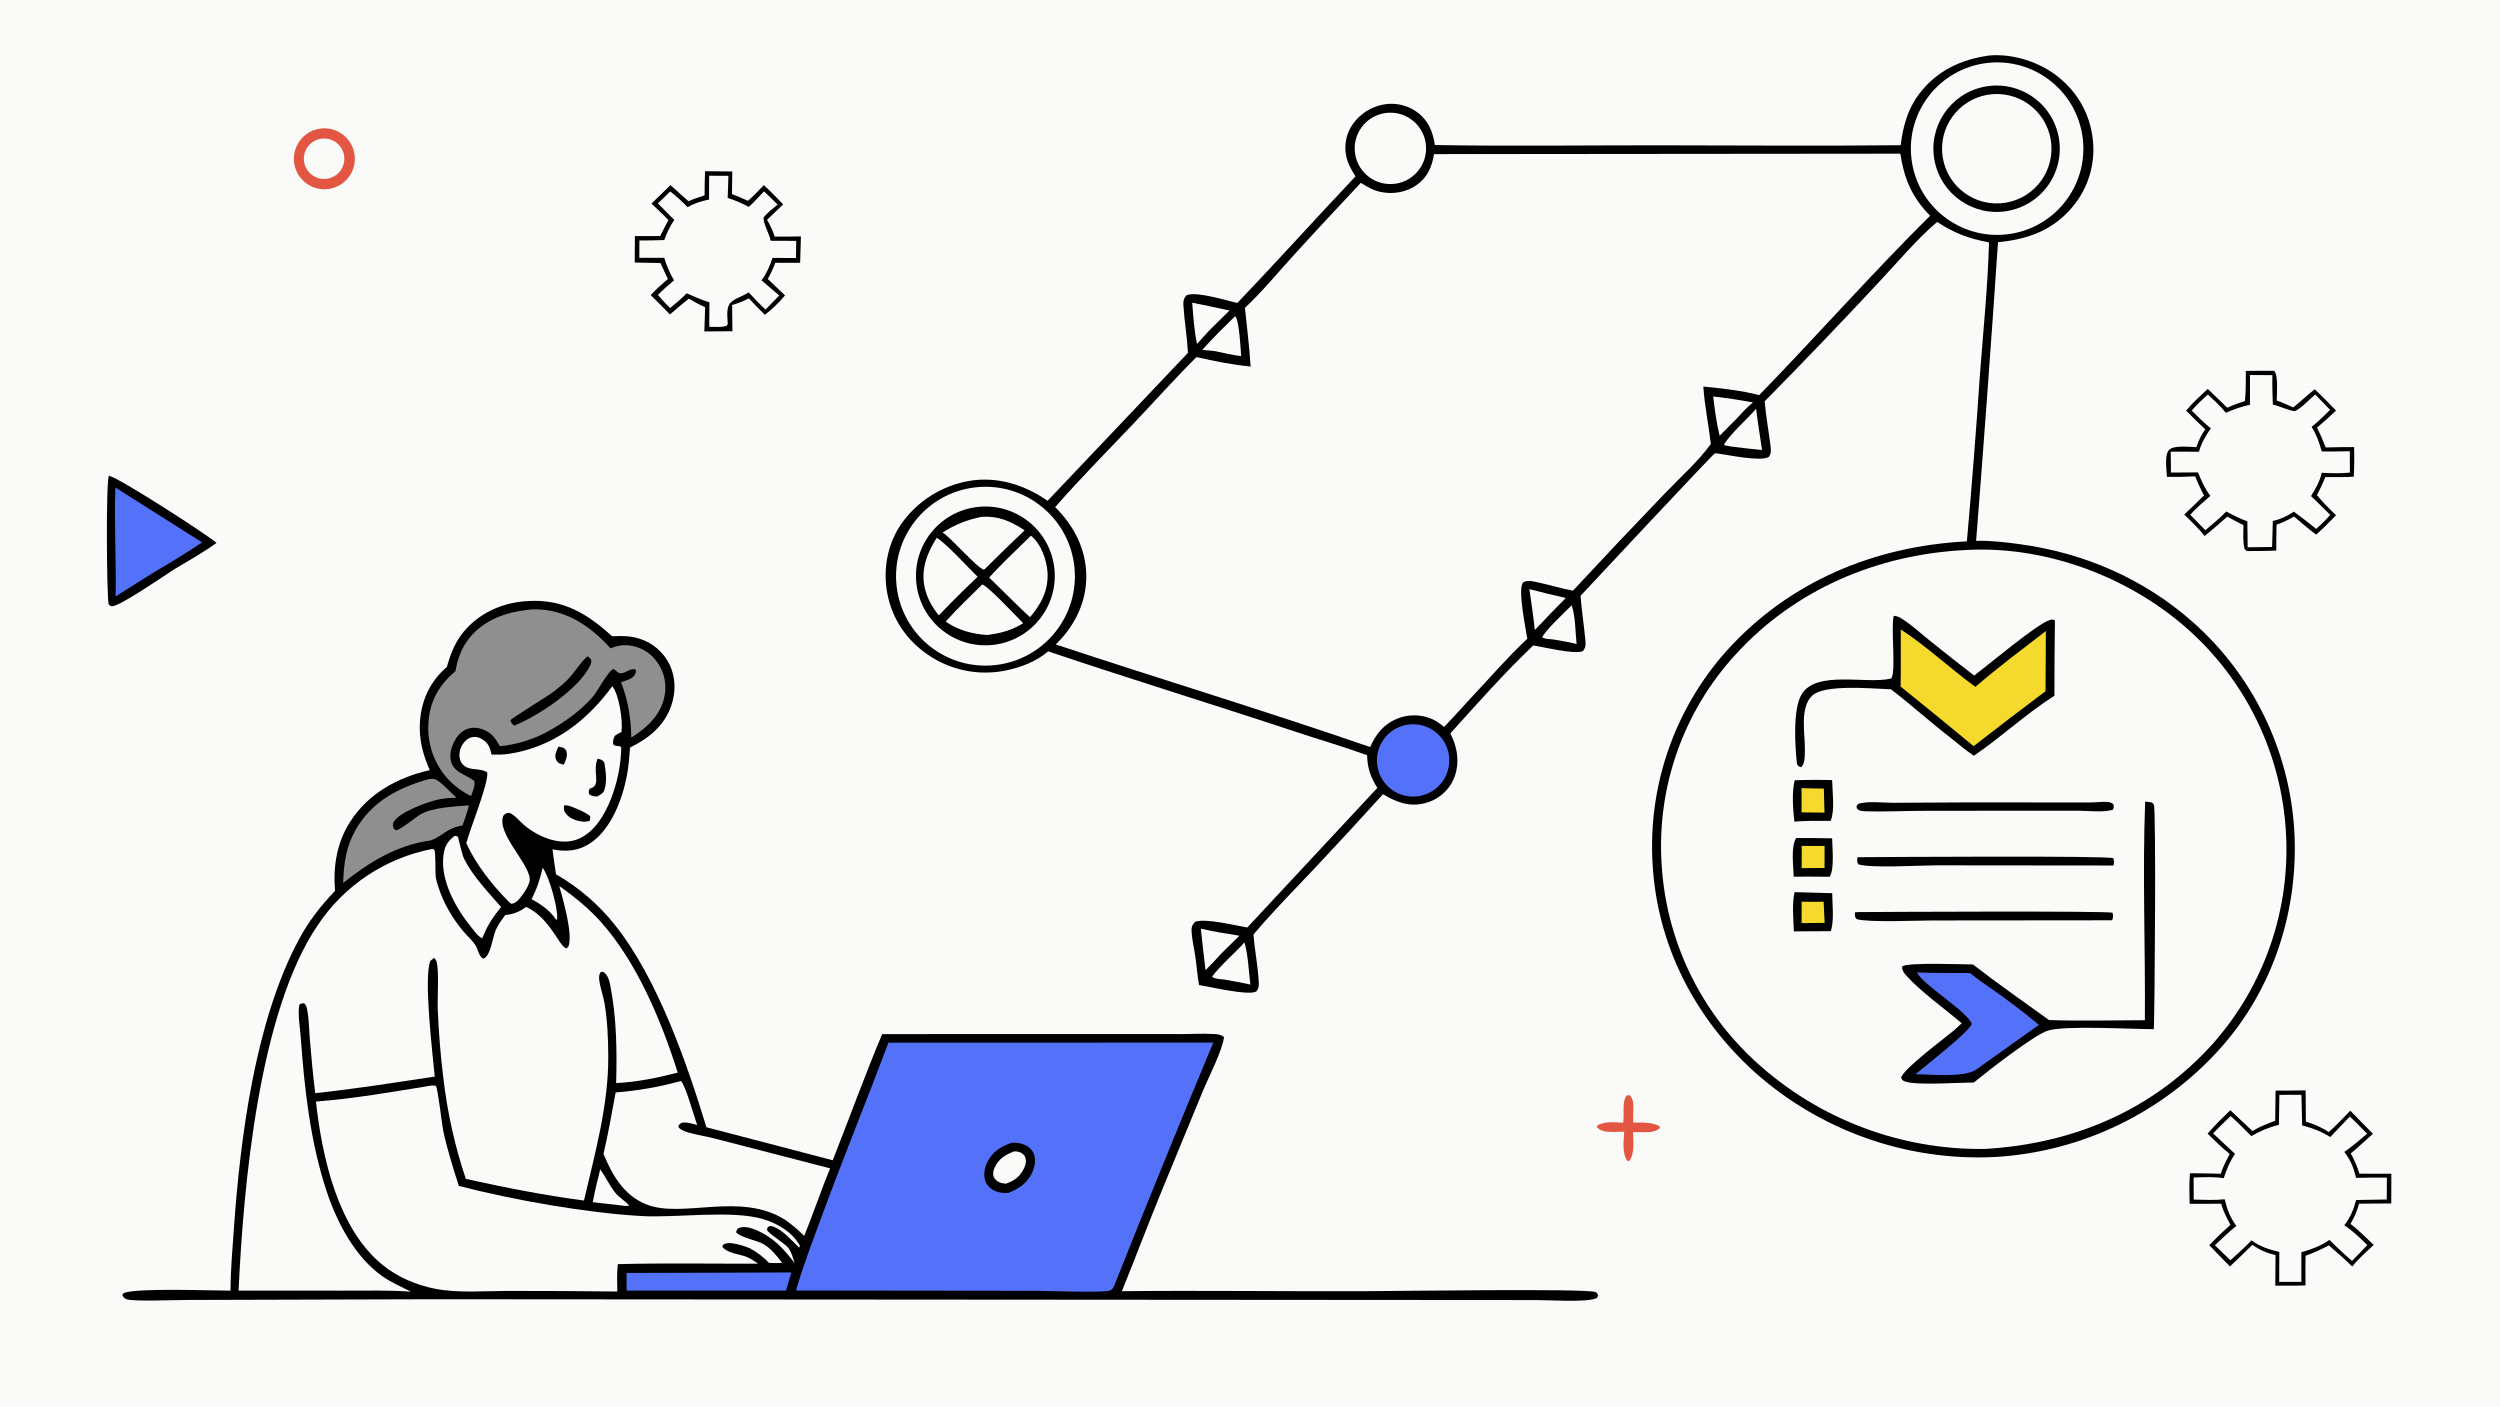 <svg xmlns="http://www.w3.org/2000/svg" style="display: block;" viewBox="0 0 2048 1152" width="1820" height="1024"><path transform="translate(0,0)" fill="rgb(250,250,249)" d="M 0 0 L 2048 0 L 2048 1152 L 0 1152 L 0 0 z"></path><path transform="translate(0,0)" fill="rgb(0,0,0)" d="M 1629.7 45.323 C 1649.37 43.573 1671.43 50.903 1686.64 63.289 C 1702.69 76.363 1712.56 94.439 1714.53 115.078 C 1716.51 134.574 1710.56 154.048 1698.01 169.103 C 1681.95 188.503 1661.17 195.986 1636.76 198.261 C 1631.25 279.852 1625.27 361.41 1618.83 442.933 C 1630.64 442.578 1642.76 444.039 1654.44 445.623 C 1707.17 452.775 1756.06 473.87 1796.08 509.207 C 1845.33 552.72 1875.31 613.988 1879.45 679.575 C 1883.32 744.532 1862.72 809.515 1819.21 858.291 C 1771.87 911.328 1705.46 943.46 1634.5 947.661 C 1562.44 951.28 1491.83 926.468 1437.88 878.564 C 1388.33 834.002 1357.35 773.863 1353.77 706.928 C 1350.08 643.177 1371.92 580.58 1414.47 532.962 C 1465.81 476.089 1535.61 447.234 1611.27 443.341 C 1615.31 397.977 1618.87 352.57 1621.93 307.13 C 1624.65 270.99 1628.42 234.662 1629.39 198.435 C 1612.55 195.206 1601.3 191.082 1586.92 181.654 C 1569.73 196.279 1554.2 215.088 1538.68 231.533 C 1508.12 264.342 1477.09 296.711 1445.6 328.63 C 1446.73 341.163 1448.93 353.359 1450.52 365.802 C 1450.91 368.914 1450.97 371.593 1448.96 374.199 C 1442.3 378.261 1415.16 372.413 1406.21 371.213 C 1405.7 371.271 1405.16 371.204 1404.68 371.387 C 1403.04 372.009 1303.88 478.205 1294.77 487.958 C 1295.72 500.194 1297.6 512.252 1298.76 524.445 C 1299.11 528.178 1299.04 530.359 1296.63 533.278 C 1289.49 536.212 1264.62 529.833 1255.99 528.643 C 1232.31 551.194 1210.08 576.327 1188.15 600.623 C 1189.79 604.117 1191.29 607.611 1192.32 611.339 C 1195.09 621.434 1194.39 632.588 1188.99 641.708 C 1184.15 649.839 1176.24 655.678 1167.04 657.904 C 1154.31 661.1 1143.69 656.899 1132.95 650.459 C 1114.92 670.403 1096.7 690.166 1078.28 709.747 C 1060.98 728.07 1043.15 746.117 1026.87 765.355 C 1027.78 778.673 1030.76 792.095 1031.2 805.326 C 1031.29 808.024 1030.97 810.138 1029.04 812.168 C 1022.26 815.656 991.239 808.187 982.28 806.782 C 980.862 799.321 980.383 791.54 979.303 784.005 C 978.294 776.964 976.482 769.781 976.115 762.681 C 975.939 759.284 976.692 757.552 978.91 755.074 C 986.767 751.731 1012.29 758.087 1021.78 759.67 L 1128.35 645.285 C 1122.81 636.717 1120.15 628.759 1119.92 618.528 C 1100.86 611.581 1081.17 605.891 1061.9 599.498 C 994.307 577.071 926.143 556.208 858.682 533.438 C 848.978 541.77 836.062 546.721 823.613 549.205 C 801.67 553.622 778.873 548.995 760.388 536.373 C 742.826 524.488 730.776 506.905 726.873 485.963 C 723.209 466.302 726.873 445.769 738.259 429.164 C 751.277 410.555 771.148 397.874 793.508 393.903 C 816.682 389.814 839.193 396.938 858.196 410.113 L 973.163 288.925 C 972.504 275.932 970.287 263.189 969.454 250.276 C 969.216 246.583 969.603 244.442 972.069 241.677 C 980.377 238.397 1003.76 245.822 1013.6 248.08 C 1046.28 213.92 1077.91 178.679 1110.44 144.345 C 1107 138.966 1103.98 133.715 1102.75 127.376 C 1100.95 118.362 1102.93 109.002 1108.24 101.495 C 1114.21 93.052 1123.26 87.296 1133.44 85.468 C 1143.04 83.717 1152.93 85.957 1160.83 91.67 C 1170.08 98.444 1173.8 107.706 1175.47 118.676 C 1235.7 119.678 1296.05 118.903 1356.29 118.898 C 1423.19 118.892 1490.13 119.557 1557.02 118.815 C 1558.93 103.535 1562.68 89.307 1572.19 76.793 C 1586.7 57.694 1606.39 48.519 1629.7 45.323 z"></path><path transform="translate(0,0)" fill="rgb(250,250,249)" d="M 1174.78 126.109 L 1556.74 125.747 C 1560 146.708 1566.24 161.369 1581.12 176.586 C 1533.18 224.21 1488.23 275.082 1441.13 323.556 C 1426.56 319.698 1410.37 318.001 1395.37 316.521 C 1396.38 332.202 1399.76 347.955 1401.52 363.617 C 1390.91 378.168 1375.77 391.577 1363.3 404.647 C 1338.15 430.806 1313.23 457.179 1288.54 483.764 C 1277.94 481.718 1267.63 478.445 1257.05 476.34 C 1253.81 475.694 1250.46 475.184 1247.56 477.137 C 1243.22 483.114 1249.95 514.671 1251.13 523.154 C 1234.75 538.413 1219.69 556.105 1204.25 572.383 C 1197.27 580.123 1190.2 587.78 1183.04 595.354 C 1180.02 592.92 1176.71 590.46 1173.14 588.898 C 1164.05 584.968 1153.75 584.857 1144.57 588.591 C 1133.63 593.045 1127.02 601.281 1122.45 611.857 C 1037.09 582.36 950.575 556.211 864.868 527.789 C 865.536 527.132 866.198 526.468 866.853 525.799 C 881.361 510.947 890.28 491.764 889.893 470.76 C 889.497 449.3 879.462 430.064 864.373 415.323 C 884.84 391.925 906.883 369.692 928.284 347.152 C 945.596 328.917 962.326 310.103 980.165 292.382 C 994.663 295.738 1009.69 298.61 1024.49 300.198 C 1023.53 284.135 1021.5 268.045 1019.85 252.034 C 1033.39 239.407 1045.39 224.846 1057.81 211.142 C 1076.55 190.481 1095.67 169.961 1114.79 149.65 C 1120.36 153.11 1125.37 156.083 1131.91 157.279 C 1141.81 159.091 1152.21 157.284 1160.5 151.426 C 1169.47 145.09 1172.99 136.597 1174.78 126.109 z"></path><path transform="translate(0,0)" fill="rgb(250,250,249)" d="M 1610.54 450.427 C 1610.68 450.414 1610.82 450.397 1610.96 450.389 C 1675.84 446.868 1743.65 472.216 1792 515.063 C 1839.84 557.505 1868.84 617.236 1872.6 681.083 C 1876.53 744.492 1855.12 806.867 1813.08 854.5 C 1763.97 909.336 1698.38 936.957 1625.76 941.079 C 1556.92 941.97 1490.29 916.763 1439.28 870.527 C 1392.49 828.263 1364.38 769.164 1361.11 706.198 C 1357.5 643.868 1379.2 582.719 1421.28 536.603 C 1470.26 482.481 1538.3 453.94 1610.54 450.427 z"></path><path transform="translate(0,0)" fill="rgb(0,0,0)" d="M 1551.38 504.335 C 1553.35 504.498 1555.22 505.012 1556.93 506.052 C 1565.37 511.201 1573.23 518.511 1580.92 524.697 C 1592.93 534.364 1605.04 543.901 1617.26 553.307 C 1627.92 545.27 1669.48 510.313 1679.25 507.785 C 1681.29 507.257 1681.59 507.167 1683.41 508.16 C 1683.09 528.712 1682.95 549.267 1682.99 569.822 C 1659.86 584.431 1639.62 603.584 1617.02 618.955 C 1610.53 614.721 1604.53 609.544 1598.49 604.701 C 1581.62 591.8 1565.99 577.433 1549.1 564.556 C 1548.07 564.462 1547.03 564.398 1546 564.364 C 1531.88 563.875 1494.26 560.406 1484.53 569.74 C 1474.03 579.807 1478.8 601.177 1478.56 614.262 C 1478.48 618.575 1478.81 625.219 1475.54 628.367 C 1473.38 627.82 1473.38 627.608 1472.1 625.925 C 1470.53 611.454 1468.42 580.563 1476.08 568.363 C 1488.4 548.748 1528.8 560.592 1549.16 555.722 C 1553.61 551.278 1548.74 513.655 1551.38 504.335 z"></path><path transform="translate(0,0)" fill="rgb(245,218,45)" d="M 1557.11 515.475 C 1578.54 529.429 1597.55 547.535 1618.26 562.547 C 1636.79 546.457 1656.54 531.805 1675.97 516.83 L 1675.7 566.106 C 1655.91 580.914 1636.28 595.916 1616.79 611.111 C 1596.97 594.69 1577.03 578.416 1556.97 562.288 C 1557.28 546.699 1557.08 531.069 1557.11 515.475 z"></path><path transform="translate(0,0)" fill="rgb(0,0,0)" d="M 1757.32 656.492 C 1759.24 656.597 1761.05 656.942 1762.94 657.306 C 1763.43 657.886 1764.1 658.354 1764.43 659.045 C 1766.38 663.176 1765.15 825.532 1764.43 842.953 C 1746.37 842.975 1691.28 839.7 1677.37 844.201 C 1666.21 847.814 1627.68 877.783 1616.92 886.684 C 1605.7 886.586 1569.19 889.257 1560.51 885.756 C 1558.42 884.909 1558.33 884.732 1557.41 882.669 C 1559.11 875.443 1593.76 849.809 1600.91 843.801 L 1607.1 838.062 C 1593.13 826.317 1573.58 812.328 1561.72 799.152 C 1559.59 796.789 1558.12 794.752 1558.25 791.519 C 1563.46 788.044 1607.86 789.955 1616.25 789.965 C 1636.52 805.737 1657.75 820.431 1678.55 835.492 C 1704.63 836.387 1730.97 835.65 1757.07 835.611 C 1757.55 776.057 1755.05 715.978 1757.32 656.492 z"></path><path transform="translate(0,0)" fill="rgb(84,113,249)" d="M 1570.45 796.457 C 1584.88 797.15 1599.5 796.837 1613.96 796.974 C 1620.26 802.495 1627.78 807.134 1634.59 812.03 C 1646.79 820.8 1658.8 829.721 1670.27 839.44 L 1618.81 876.11 C 1608.43 882.921 1582.22 879.892 1569.17 879.891 C 1576.95 873.201 1612.68 845.63 1615.32 838.655 C 1611.11 828.068 1576.61 807.466 1570.96 797.423 C 1570.78 797.106 1570.62 796.779 1570.45 796.457 z"></path><path transform="translate(0,0)" fill="rgb(0,0,0)" d="M 1519.75 747.066 C 1539.22 746.878 1727.28 745.989 1730.51 747.562 C 1731.39 750.26 1731.05 750.96 1730.32 753.755 L 1583.17 753.897 C 1571.01 753.896 1530.67 755.701 1521 752.814 C 1519.07 750.577 1519.59 749.929 1519.75 747.066 z"></path><path transform="translate(0,0)" fill="rgb(0,0,0)" d="M 1549.86 657.51 C 1591.9 657.159 1633.94 657.063 1675.98 657.222 L 1712.72 657.232 C 1717.24 657.216 1721.87 656.503 1726.36 656.816 C 1728.53 656.968 1729.67 657.349 1731.32 658.759 C 1731.71 660.957 1731.86 661.154 1730.82 663.255 C 1722.37 665.538 1711.25 664.099 1702.5 663.983 L 1577.88 664.066 C 1561.24 664.048 1544.15 665 1527.59 664.416 C 1525.73 664.351 1523.64 664.2 1522.09 663.07 C 1520.84 662.15 1521.12 661.573 1520.9 660.13 L 1522.19 658.382 C 1530.04 655.941 1541.64 657.421 1549.86 657.51 z"></path><path transform="translate(0,0)" fill="rgb(0,0,0)" d="M 1521.66 702.084 C 1543.2 701.921 1726.76 700.733 1731.15 702.882 C 1732.15 705.39 1731.79 706.278 1731.37 708.89 L 1585.75 708.744 C 1572.07 708.758 1533.4 711.227 1522.48 707.965 C 1520.9 705.874 1521.46 704.561 1521.66 702.084 z"></path><path transform="translate(0,0)" fill="rgb(0,0,0)" d="M 1470.2 639.077 C 1480.42 638.689 1490.64 638.632 1500.86 638.908 C 1501.08 648.272 1503.26 663.639 1499.68 672.334 C 1489.71 672.198 1479.87 672.154 1469.92 672.913 C 1468.83 662.707 1467.75 649.032 1470.2 639.077 z"></path><path transform="translate(0,0)" fill="rgb(245,218,45)" d="M 1475.81 645.47 C 1481.87 645.814 1488.02 645.75 1494.09 645.858 L 1494.64 665.585 L 1475.86 665.367 L 1475.81 645.47 z"></path><path transform="translate(0,0)" fill="rgb(0,0,0)" d="M 1471.48 686.363 C 1481.28 686.342 1491.08 686.428 1500.87 686.621 C 1501.02 694.416 1502.9 712.06 1498.85 718.11 C 1489.05 717.887 1479.21 718.041 1469.4 718.014 C 1469.2 709.575 1466.89 693.204 1471.48 686.363 z"></path><path transform="translate(0,0)" fill="rgb(245,218,45)" d="M 1475.98 692.818 L 1494.7 692.83 L 1494.68 710.909 L 1475.92 711.03 L 1475.98 692.818 z"></path><path transform="translate(0,0)" fill="rgb(0,0,0)" d="M 1470.1 730.713 L 1500.92 731.56 C 1501.05 740.983 1502.62 753.652 1499.85 762.662 C 1489.75 762.654 1479.65 762.719 1469.54 762.856 C 1469.15 752.59 1467.92 740.777 1470.1 730.713 z"></path><path transform="translate(0,0)" fill="rgb(245,218,45)" d="M 1475.9 738.479 C 1481.89 738.765 1487.93 738.582 1493.92 738.544 L 1494.76 755.874 L 1475.87 756.065 L 1475.9 738.479 z"></path><path transform="translate(0,0)" fill="rgb(250,250,249)" d="M 798.536 399.16 C 838.773 394.313 875.299 423.06 880.043 463.309 C 884.788 503.559 855.949 540.011 815.688 544.654 C 775.571 549.28 739.277 520.566 734.549 480.461 C 729.822 440.356 758.443 403.99 798.536 399.16 z"></path><path transform="translate(0,0)" fill="rgb(0,0,0)" d="M 800.18 415.234 C 831.264 411.351 859.632 433.345 863.616 464.416 C 867.6 495.487 845.699 523.926 814.641 528.011 C 783.44 532.115 754.841 510.091 750.838 478.877 C 746.836 447.663 768.953 419.135 800.18 415.234 z"></path><path transform="translate(0,0)" fill="rgb(250,250,249)" d="M 844.539 438.733 C 844.669 438.834 844.801 438.932 844.928 439.037 C 852.776 445.528 857.365 458.276 858.091 468.165 C 859.164 482.779 853.064 494.699 843.801 505.428 C 840.6 502.688 837.593 499.652 834.533 496.751 L 810.334 472.996 C 821.091 461.015 833.085 450.05 844.539 438.733 z"></path><path transform="translate(0,0)" fill="rgb(250,250,249)" d="M 804.121 423.241 C 818.188 422.378 827.851 426.825 839.365 434.29 C 828.354 444.75 817.468 455.341 806.708 466.06 L 805.931 466.527 C 800.445 465.188 779.675 440.903 772.155 436.09 C 782.593 429.518 792.087 425.685 804.121 423.241 z"></path><path transform="translate(0,0)" fill="rgb(250,250,249)" d="M 767.347 440.427 C 774.443 444.327 793.979 465.662 800.874 472.357 C 793.909 478.93 787.052 485.617 780.306 492.414 L 769.032 503.989 C 763.699 497.262 759.59 490.132 757.638 481.688 C 754.1 466.386 759.314 453.205 767.347 440.427 z"></path><path transform="translate(0,0)" fill="rgb(250,250,249)" d="M 804.662 478.617 C 809.844 480.327 832.368 504.619 838.213 510.385 C 828.742 516.271 819.706 518.61 808.834 520.055 C 796.545 519.26 784.911 516.148 774.697 509.057 C 784.084 498.484 794.677 488.647 804.662 478.617 z"></path><path transform="translate(0,0)" fill="rgb(250,250,249)" d="M 1627.53 51.492 C 1666.25 46.79 1701.46 74.367 1706.18 113.094 C 1710.9 151.822 1683.33 187.042 1644.61 191.771 C 1605.86 196.503 1570.62 168.922 1565.9 130.175 C 1561.18 91.428 1588.78 56.196 1627.53 51.492 z"></path><path transform="translate(0,0)" fill="rgb(0,0,0)" d="M 1625.48 70.925 C 1643.76 67.277 1662.58 73.732 1674.77 87.827 C 1686.96 101.921 1690.64 121.48 1684.4 139.038 C 1678.15 156.596 1662.95 169.444 1644.6 172.678 C 1616.67 177.599 1589.98 159.128 1584.74 131.253 C 1579.5 103.378 1597.67 76.478 1625.48 70.925 z"></path><path transform="translate(0,0)" fill="rgb(250,250,249)" d="M 1632.47 76.985 C 1657.26 75.163 1678.8 93.862 1680.48 118.664 C 1682.16 143.465 1663.34 164.896 1638.52 166.43 C 1613.92 167.952 1592.7 149.315 1591.03 124.716 C 1589.37 100.117 1607.88 78.792 1632.47 76.985 z"></path><path transform="translate(0,0)" fill="rgb(84,113,249)" d="M 1152.92 593.526 C 1169.05 590.939 1184.23 601.879 1186.87 617.993 C 1189.51 634.107 1178.62 649.323 1162.52 652.022 C 1146.34 654.734 1131.03 643.781 1128.37 627.588 C 1125.72 611.395 1136.72 596.126 1152.92 593.526 z"></path><path transform="translate(0,0)" fill="rgb(250,250,249)" d="M 1134.38 92.536 C 1150.35 89.975 1165.37 100.871 1167.89 116.852 C 1170.41 132.834 1159.48 147.825 1143.49 150.308 C 1127.56 152.782 1112.63 141.894 1110.12 125.969 C 1107.61 110.043 1118.46 95.088 1134.38 92.536 z"></path><path transform="translate(0,0)" fill="rgb(250,250,249)" d="M 1019.49 771.839 C 1022.57 782.772 1022.89 795.116 1024.31 806.406 C 1017.24 804.814 1010.14 803.535 1003 802.309 C 1000.36 802.041 994.789 801.827 992.916 799.927 C 1000.56 789.779 1010.98 781.347 1019.49 771.839 z"></path><path transform="translate(0,0)" fill="rgb(250,250,249)" d="M 1438.59 334.721 C 1439.98 345.995 1441.81 357.242 1443.45 368.483 C 1434.98 367.691 1426.53 366.747 1418.1 365.653 L 1412.95 364.711 L 1412.4 363.662 C 1419.43 353.29 1430.32 344.28 1438.59 334.721 z"></path><path transform="translate(0,0)" fill="rgb(250,250,249)" d="M 1011.89 258.899 C 1015.3 262.657 1016.23 285.506 1016.79 291.587 C 1009.63 290.709 1002.65 289.118 995.614 287.563 L 984.92 286.491 C 993.378 276.902 1002.68 267.768 1011.89 258.899 z"></path><path transform="translate(0,0)" fill="rgb(250,250,249)" d="M 983.715 760.605 C 994.089 763.149 1004.81 764.616 1015.34 766.395 C 1010.53 771.006 1005.77 775.673 1001.07 780.394 C 996.687 785.273 992.233 790.013 987.572 794.631 C 986.167 783.305 984.98 771.947 983.715 760.605 z"></path><path transform="translate(0,0)" fill="rgb(250,250,249)" d="M 1403.45 324.643 C 1414.38 325.875 1425.26 327.518 1436.06 329.569 C 1431.14 333.361 1427.04 338.103 1422.81 342.634 L 1408.71 356.842 C 1406.19 346.333 1404.66 335.378 1403.45 324.643 z"></path><path transform="translate(0,0)" fill="rgb(250,250,249)" d="M 976.66 247.819 C 986.85 249.865 997.021 252.007 1007.17 254.244 L 993.036 268.207 C 988.686 272.457 984.684 277.134 980.582 281.624 C 978.221 270.603 977.558 259.031 976.66 247.819 z"></path><path transform="translate(0,0)" fill="rgb(250,250,249)" d="M 1252.85 482.449 C 1262.77 485.089 1272.74 487.507 1282.77 489.701 C 1278.01 494.41 1273.37 499.254 1268.68 504.04 C 1264.97 508.095 1261.11 512.017 1257.3 515.983 C 1256.2 504.767 1254.44 493.605 1252.85 482.449 z"></path><path transform="translate(0,0)" fill="rgb(250,250,249)" d="M 1287.53 495.723 C 1290.65 504.72 1290.52 517.838 1291.55 527.469 C 1285.25 525.71 1278.54 524.83 1272.1 523.658 C 1269.09 523.436 1266.27 523.333 1263.45 522.15 C 1264.15 517.803 1283.35 499.986 1287.53 495.723 z"></path><path transform="translate(0,0)" fill="rgb(0,0,0)" d="M 429.855 492.409 C 430.945 492.328 432.035 492.257 433.127 492.197 C 461.692 490.643 481.081 502.685 501.517 521.104 C 509.362 520.726 516.466 520.643 524.063 523.131 C 534.759 526.521 543.595 534.155 548.501 544.246 C 553.684 555.013 553.687 567.296 549.719 578.453 C 543.915 594.771 531.169 604.923 516.087 612.249 C 515.589 619.941 514.988 627.564 513.558 635.149 C 509.911 654.494 500.66 679.233 483.65 690.558 C 473.863 697.074 463.872 697.832 452.596 695.628 C 453.464 702.455 454.424 709.269 455.476 716.07 C 474.165 726.806 490.635 741.009 504.002 757.918 C 538.584 801.397 562.571 870.157 578.68 923.292 L 682.183 950.36 C 695.755 915.962 708.346 881.078 722.681 847.006 L 908.013 846.95 L 966.991 846.994 C 976.131 846.994 985.479 846.372 994.595 846.933 C 997.583 847.117 1000.4 847.413 1002.7 849.489 C 1001.47 860.319 990.313 881.799 985.886 892.456 L 952.534 973.361 C 940.986 1001.28 930.414 1029.61 919.033 1057.6 C 984.893 1056.93 1050.73 1057.82 1116.58 1057.63 C 1139.6 1057.56 1298.47 1055.24 1306.89 1058.27 C 1308.65 1058.9 1308.63 1059.72 1309.21 1061.28 L 1308.11 1063.19 C 1300.65 1067.1 1268.16 1064.77 1257.6 1064.86 L 355.09 1064.2 L 152.711 1064.79 C 143.573 1064.77 109.41 1066.22 103.799 1064.21 C 101.686 1063.45 101.023 1062.51 100.147 1060.58 L 101.537 1059.06 C 112.497 1054.77 173.391 1057.17 188.829 1057.16 C 188.852 1041.05 190.325 1024.67 191.437 1008.59 C 196.661 933.124 208.762 836.845 244.877 769.422 C 252.817 754.599 262.844 741.74 274.483 729.656 C 272.796 709.766 275.827 690.401 286.684 673.298 C 301.511 649.941 325.63 636.725 352.023 630.759 C 346.364 617.654 342.935 605.006 344.066 590.509 C 345.447 572.805 352.574 557.831 366.047 546.266 C 369.14 535.381 372.69 525.93 380.105 517.086 C 392.57 502.218 410.739 493.952 429.855 492.409 z"></path><path transform="translate(0,0)" fill="rgb(250,250,249)" d="M 354.25 695.287 C 354.318 695.29 354.392 695.27 354.456 695.296 C 354.466 695.3 355.83 696.008 355.847 696.032 C 356.954 697.664 356.562 714.319 356.903 717.615 C 357.219 720.665 358.247 723.755 359.178 726.671 C 363.409 739.918 370.623 752.069 379.511 762.716 C 382.582 766.396 386.602 769.95 389.271 773.837 C 391.677 777.343 392.033 783.235 395.868 785.209 C 401.937 783.42 403.549 767.704 406.076 761.833 C 407.976 757.417 411.083 753.344 413.866 749.439 C 420.875 748.808 425.383 746.795 431.164 742.787 C 450.908 752.28 457.715 774.806 463.928 776.821 L 465.546 775.442 C 469.733 765.5 460.986 736.085 458.167 725.66 C 470.44 734.392 482.208 743.848 492.266 755.116 C 521.863 788.276 541.928 836.438 555.185 878.553 C 538.436 882.911 522.04 886.195 504.733 887.124 C 505.478 860.347 505.135 833.647 499.965 807.246 C 499.201 803.347 497.936 798.423 494.389 796.157 C 493.645 795.682 492.837 796.129 492.007 796.301 C 490.773 798.264 490.63 800.094 490.868 802.364 C 491.532 808.691 494.127 815.267 495.209 821.661 C 497.655 836.107 498.225 850.885 498.29 865.514 C 498.465 905.312 487.352 944.821 478.393 983.339 C 445.656 979.002 413.82 972.768 381.601 965.614 C 372.579 938.692 366.397 910.9 363.157 882.692 C 360.858 864.251 359.379 845.41 358.599 826.841 C 358.213 817.649 359.811 794.959 357.64 787.572 C 357.382 786.695 356.235 785.342 355.717 784.52 L 352.595 786.929 C 346.805 800.272 354.497 864.009 356.157 881.805 C 323.508 886.711 291.095 891.885 258.241 895.369 C 256.361 880.455 255.009 865.58 253.766 850.598 C 253.127 842.892 253.116 834.541 251.644 826.987 C 251.172 824.568 250.94 823.565 249.171 821.737 C 247.128 821.894 246.631 821.642 245.14 823.134 C 243.847 831.126 245.729 840.959 246.317 849.082 C 249.398 891.632 254.091 934.984 267.553 975.694 C 275.978 1001.17 290.791 1029.6 313.291 1045.4 C 320.401 1050.4 328.866 1054.09 336.631 1057.99 C 318.237 1056.68 299.618 1057.17 281.183 1057.15 L 195.439 1057.1 C 199.395 971.917 211.977 828.567 260.464 757.502 C 282.138 725.047 315.921 702.637 354.25 695.287 z"></path><path transform="translate(0,0)" fill="rgb(84,113,249)" d="M 727.801 854.04 L 993.928 853.954 C 966.363 919.962 939.361 986.203 912.926 1052.67 C 912.474 1053.64 912.008 1054.81 911.338 1055.64 C 910.969 1056.11 909.927 1056.88 909.406 1057.07 C 903.901 1059.1 857.765 1057.3 848.432 1057.29 L 652.052 1057.05 C 658.157 1035.98 666.182 1015.27 673.764 994.681 C 691.131 947.524 710.143 901.058 727.801 854.04 z"></path><path transform="translate(0,0)" fill="rgb(0,0,0)" d="M 828.6 936.053 C 831.571 935.855 834.787 936.024 837.622 937.027 C 841.515 938.405 845.074 940.793 846.743 944.723 C 848.826 949.627 847.843 955.379 845.736 960.095 C 841.862 968.767 834.721 973.769 826.109 977.063 C 822.722 977.17 819.046 977.124 815.866 975.812 C 812.092 974.255 808.736 971.498 807.284 967.585 C 805.392 962.489 806.486 956.632 808.831 951.874 C 813.123 943.166 819.773 939.199 828.6 936.053 z"></path><path transform="translate(0,0)" fill="rgb(250,250,249)" d="M 830.588 943.098 C 832.563 943.008 834.264 943.196 836.082 944.044 C 837.357 944.639 839.18 946.076 839.686 947.426 C 840.921 950.718 840.522 953.352 839.071 956.475 C 835.664 963.814 831.491 966.766 824.093 969.539 C 822.349 969.371 820.564 969.151 818.923 968.497 C 816.961 967.715 814.912 966.011 814.104 964.023 C 813.115 961.587 813.615 959.047 814.648 956.723 C 817.998 949.186 823.233 946.065 830.588 943.098 z"></path><path transform="translate(0,0)" fill="rgb(250,250,249)" d="M 352.22 889.33 C 353.948 888.925 355.306 889.103 357.029 889.334 C 358.855 892.086 361.936 920.663 363.099 926.185 C 366.316 941.452 371.185 956.484 375.847 971.365 C 420.218 982.846 479.699 993.418 525.383 996.049 C 554.053 997.7 599.709 990.796 625.529 998.675 C 637.362 1002.29 649.439 1009.41 655.366 1020.6 L 654.49 1021.94 L 654.972 1022.22 C 649.218 1016.66 641.513 1007.82 634.069 1004.9 C 631.813 1004.02 631.226 1003.98 629.06 1004.94 C 628.936 1005.33 628.257 1006.97 628.324 1007.26 C 628.987 1010.12 642.772 1018.22 645.828 1022.21 C 648.444 1025.63 649.674 1030.59 651.006 1034.66 C 642.283 1023.21 633.808 1013.81 620.278 1007.87 C 616.174 1006.07 609.673 1003.81 605.255 1005.85 C 603.575 1006.62 603.556 1007.68 602.999 1009.27 C 606.152 1013.6 620.708 1016 625.947 1019.32 C 631.959 1023.13 636.546 1028.74 640.713 1034.4 C 637.152 1034.68 633.606 1034.55 630.04 1034.45 C 625.266 1029.42 620.446 1025.9 614.43 1022.49 C 609.795 1020.64 604.905 1019.05 599.949 1018.36 C 597.184 1017.98 594.424 1018.09 592.095 1019.78 L 591.871 1021.41 C 596.227 1026.71 605.74 1027.11 611.831 1029.58 C 615.036 1030.88 618.149 1033.13 621.026 1035.04 C 582.75 1035.2 544.361 1034.44 506.104 1035.45 C 505.272 1042.88 505.603 1050.42 505.679 1057.88 C 475.988 1057.53 446.295 1057.36 416.602 1057.38 C 397.281 1057.38 375.513 1059.32 356.611 1055.64 C 341.226 1052.65 326.013 1046.25 313.765 1036.39 C 276.615 1006.47 263.837 947.512 258.821 902.25 C 289.982 899.887 321.373 894.33 352.22 889.33 z"></path><path transform="translate(0,0)" fill="rgb(144,143,143)" d="M 433.043 499.396 C 435.9 498.897 439.101 498.931 441.988 499.104 C 466.113 500.55 484.496 513.77 500.18 530.994 C 506.358 528.527 511.341 527.687 517.98 528.99 C 526.771 530.716 534.026 535.739 538.976 543.182 C 544.467 551.295 546.372 561.313 544.241 570.875 C 540.885 586.153 529.788 596.112 517.146 604.118 C 516.955 588.522 514.463 573.284 508.769 558.76 C 511.55 557.734 515.71 556.657 518.029 554.843 C 519.983 553.314 520.868 551.489 521.066 549.071 L 519.796 547.976 C 515.35 547.879 512.853 550.954 508.892 551.448 C 506.546 551.74 504.615 549.164 502.763 547.827 C 497.796 549.455 490.166 565.856 484.557 571.93 C 474.847 582.445 463.441 590.826 451.004 597.829 C 438.922 605.023 423.413 609.881 409.447 611.17 C 407.502 607.657 405.561 604.138 402.479 601.489 C 398.385 597.971 392.41 595.612 386.966 596.102 C 382.115 596.538 378.025 598.99 375.021 602.774 C 371.258 607.513 368.288 615.018 369.016 621.15 C 370.397 632.778 381.119 633.802 388.661 639.714 C 389.311 643.557 387.117 648.333 385.902 652.011 C 378.298 648.299 371.227 643.039 365.699 636.63 C 354.955 624.074 349.672 607.746 351.025 591.276 C 352.351 573.379 359.917 561.015 373.146 549.58 C 374.821 539.519 378.115 530.417 384.611 522.405 C 396.709 507.483 414.593 501.305 433.043 499.396 z"></path><path transform="translate(0,0)" fill="rgb(0,0,0)" d="M 481.215 537.487 C 482.524 538.153 483.349 539.222 484.305 540.302 C 484.502 541.875 484.419 542.923 483.767 544.397 C 475.311 563.521 440.529 586.705 421.266 594.278 C 419.43 592.653 418.82 592.37 418.151 589.942 C 419.185 588.046 448.716 570.222 453.721 566.318 C 458.664 562.461 463.901 558.264 467.916 553.434 C 472.375 548.068 475.98 542.169 481.215 537.487 z"></path><path transform="translate(0,0)" fill="rgb(250,250,249)" d="M 557.786 885.388 C 561.539 888.702 568.632 914.802 571.179 921.435 C 567.869 920.637 563.401 919.204 560.027 919.377 C 557.819 919.491 557.082 920.529 555.718 922.015 L 556.167 923.815 C 558.436 925.801 561.052 926.743 563.904 927.588 C 570.833 929.641 578.087 930.575 585.075 932.451 L 680.009 956.974 C 672.536 975.248 666.235 994.023 658.819 1012.34 C 653.944 1007.5 649.056 1003.31 643.466 999.31 C 606.27 975.621 558.88 998.57 529.061 986.332 C 510.751 978.816 501.631 962.467 494.38 945.181 C 498.339 928.564 501.145 911.578 504.331 894.793 C 522.414 893.41 540.317 890.26 557.786 885.388 z"></path><path transform="translate(0,0)" fill="rgb(250,250,249)" d="M 501.644 561.974 C 507.281 569.399 510.355 590.263 509.094 599.481 C 507.255 600.411 505.528 601.426 503.784 602.524 C 502.365 605.049 502.1 606.61 502.268 609.492 C 504.385 611.927 506.327 610.093 508.919 611.915 C 508.781 626.087 505.656 641.287 500.444 654.467 C 495.348 667.353 487.044 681.557 473.746 687.146 C 459.046 693.325 440.59 685.312 429.205 675.635 C 425.38 672.384 422.03 667.68 417.331 665.749 C 414.519 665.89 414.442 666.116 412.345 668.041 C 406.537 682.386 432.879 706.275 433.977 719.705 C 434.347 724.225 429.15 731.624 426.408 735.019 C 424.308 737.62 422.26 739.912 418.772 740.272 L 416.532 738.323 C 403.046 724.596 389.976 708.188 381.984 690.583 C 385.057 678.744 400.033 642.338 399.199 632.778 C 395.365 629.345 387.239 630.848 382.181 628.4 C 379.719 627.208 377.876 625.15 377.008 622.552 C 375.702 618.639 376.477 613.999 378.481 610.452 C 380.198 607.413 382.988 604.666 386.447 603.819 C 389.407 603.093 391.972 603.677 394.558 605.192 C 400.255 608.529 401.179 611.867 402.71 618.007 C 407.359 618.117 412.151 618.123 416.751 617.427 C 452.989 611.943 480.475 590.767 501.644 561.974 z"></path><path transform="translate(0,0)" fill="rgb(0,0,0)" d="M 489.567 621.378 C 492.593 622.164 493.192 622.058 495.057 624.497 C 496.265 631.849 497.412 639.374 495.22 646.703 C 494.29 649.812 491.679 650.988 489.027 652.431 C 486.488 652.196 484.842 652.037 482.701 650.597 C 482.028 648.283 482.235 648.132 483.069 645.991 C 483.62 645.784 484.168 645.571 484.714 645.352 C 492.278 642.253 485.225 631.629 489.567 621.378 z"></path><path transform="translate(0,0)" fill="rgb(0,0,0)" d="M 462.127 659.584 C 462.915 659.561 463.705 659.548 464.491 659.634 C 467.922 660.011 481.31 665.962 483.594 668.62 L 483.222 672.224 C 481.417 672.796 479.4 673.127 477.506 672.952 C 472.673 672.503 466.581 670.405 463.55 666.373 C 461.649 663.846 461.847 662.528 462.127 659.584 z"></path><path transform="translate(0,0)" fill="rgb(0,0,0)" d="M 457.4 611.488 L 461.441 612.367 C 462.22 613.059 463.421 613.82 463.798 614.789 C 465.395 618.884 463.529 622.605 461.872 626.336 C 460.757 626.043 459.509 625.774 458.471 625.272 C 456.792 624.461 455.918 623.222 455.283 621.527 C 454.087 618.335 456.163 614.432 457.4 611.488 z"></path><path transform="translate(0,0)" fill="rgb(144,143,143)" d="M 351.17 638.155 C 352.933 637.939 355.162 637.603 356.823 638.388 C 362.306 640.979 368.789 649.213 374.087 653.201 C 369.61 653.546 364.97 653.73 360.554 654.523 C 351.249 656.193 327.382 664.999 322.68 672.96 C 321.348 675.215 321.852 676.284 322.544 678.589 C 323.161 679.034 323.646 679.787 324.394 679.923 C 327.167 680.426 341.18 668.792 344.68 666.862 C 355.071 661.134 372.625 660.567 384.184 659.595 C 382.757 665.225 380.868 670.613 378.915 676.074 C 365.424 678.36 363.404 684.424 352.777 688.356 C 325.442 692.012 302.255 706.176 281.129 723.179 C 281.622 707.099 283.342 693.823 291.372 679.592 C 304.347 656.597 326.595 644.934 351.17 638.155 z"></path><path transform="translate(0,0)" fill="rgb(84,113,249)" d="M 571.935 1042.5 L 648.247 1042.26 L 643.881 1057.13 L 587.75 1057.11 L 513.331 1057.12 L 513.265 1042.66 L 571.935 1042.5 z"></path><path transform="translate(0,0)" fill="rgb(250,250,249)" d="M 372.251 684.687 C 372.491 684.682 372.731 684.661 372.971 684.671 C 373.632 684.698 374.771 684.943 375.199 685.541 C 375.436 685.873 378.482 700.04 380.188 703.431 C 387.398 717.755 399.999 730.826 410.489 742.892 C 404.512 750.172 399.901 756.977 396.267 765.704 C 396.008 766.63 395.424 767.604 395.016 768.484 C 391.701 767.271 388.335 762.251 386.067 759.469 C 373.594 744.164 360.877 721.587 363.207 701.162 C 364.065 693.642 366.322 689.294 372.251 684.687 z"></path><path transform="translate(0,0)" fill="rgb(250,250,249)" d="M 444.538 710.751 C 449.817 717.517 457.017 743.456 456.452 752.182 C 456.395 753.06 456.497 752.667 455.632 753.398 L 452.888 749.655 C 447.728 743.827 442.213 740.091 435.443 736.436 C 439.829 728.008 442.408 719.939 444.538 710.751 z"></path><path transform="translate(0,0)" fill="rgb(250,250,249)" d="M 491.676 957.854 C 496.25 963.884 499.157 970.982 504.092 976.982 C 507.507 981.134 512.111 983.559 515.515 987.468 L 512.766 987.815 L 485.587 984.685 C 487.274 975.645 489.429 966.77 491.676 957.854 z"></path><path transform="translate(0,0)" fill="rgb(0,0,0)" d="M 1864.15 893.257 C 1872.34 893.392 1880.57 893.164 1888.77 893.1 L 1888.97 918.704 C 1895.66 920.688 1901.86 923.39 1907.71 927.211 C 1913.94 921.881 1919.59 915.575 1925.36 909.735 C 1931.43 916.145 1937.76 922.352 1943.95 928.645 C 1937.8 933.928 1932.03 939.583 1925.76 944.738 C 1928.8 950.245 1930.96 955.364 1932.83 961.344 L 1959 961.391 L 1958.92 985.71 L 1932.56 985.908 C 1930.95 991.956 1928.59 997.066 1925.55 1002.48 C 1932.29 1007.71 1938.37 1013.82 1944.54 1019.7 C 1938.49 1025.36 1932.11 1030.9 1926.93 1037.39 C 1920.93 1031.3 1914.19 1025.76 1907.8 1020.06 C 1901.51 1023.4 1895.43 1026.14 1888.74 1028.6 C 1888.46 1036.66 1888.65 1044.77 1888.68 1052.84 C 1880.48 1053.26 1872.14 1053.01 1863.93 1053.05 L 1864.12 1028.06 C 1856.86 1026.33 1851.27 1023.91 1845.1 1019.66 C 1839.06 1025.61 1832.97 1031.5 1826.81 1037.34 C 1821.09 1031.58 1815.42 1025.75 1809.82 1019.87 C 1815.39 1014.09 1821.18 1008.53 1827.18 1003.2 C 1824.12 997.535 1821.28 992.241 1819.61 985.965 L 1793.74 986.038 C 1793.56 977.661 1793.28 969.338 1794.04 960.982 C 1802.44 961.016 1810.84 961.153 1819.24 961.394 C 1821.11 955.579 1823.73 950.541 1826.65 945.216 C 1820.2 940.319 1814.36 934.118 1808.46 928.552 C 1814.25 921.727 1820.65 915.562 1827.07 909.335 L 1845.17 926.384 C 1851.14 922.763 1857.36 920.424 1863.86 917.988 L 1864.15 893.257 z"></path><path transform="translate(0,0)" fill="rgb(250,250,249)" d="M 1867.27 896.761 L 1885.35 896.709 L 1885.93 921.802 C 1894.54 924 1901.44 926.655 1908.96 931.309 C 1914.24 925.673 1919.57 920.082 1924.94 914.536 C 1929.82 918.998 1934.41 923.888 1939.1 928.566 C 1933.05 933.846 1927.04 938.908 1920.46 943.505 C 1925.78 950.537 1928.1 956.342 1930.12 964.774 C 1938.53 964.469 1946.94 964.545 1955.35 964.578 L 1955.23 982.481 L 1930.14 982.929 C 1928.02 990.862 1925.49 997.058 1920.43 1003.58 C 1927.45 1008.26 1933.4 1013.88 1939.29 1019.88 L 1926.81 1032.79 C 1920.42 1027.32 1914.25 1021.59 1908.32 1015.62 C 1900.94 1020.61 1893.75 1023.31 1885.27 1025.68 L 1885.26 1049.99 L 1867.12 1049.96 L 1867.22 1025.5 C 1858.66 1023.35 1851.72 1021.28 1844.46 1015.96 C 1838.95 1021.68 1833.14 1026.94 1827.19 1032.2 C 1822.82 1028.27 1818.66 1024.07 1814.44 1019.98 C 1820.17 1014.53 1825.82 1009.04 1832.03 1004.13 C 1826.81 996.934 1824.5 990.814 1822.46 982.308 C 1814.11 983.237 1805.5 982.724 1797.1 982.564 L 1797.01 964.485 C 1804.98 964.219 1813.83 963.716 1821.68 965.04 C 1823.93 957.892 1826.74 951.328 1830.88 945.072 L 1812.99 928.328 C 1817.62 923.419 1822.44 918.767 1827.35 914.14 C 1833.26 919.243 1838.71 925.129 1844.28 930.609 C 1851.6 926.268 1858.69 923.368 1866.87 921.275 L 1867.27 896.761 z"></path><path transform="translate(0,0)" fill="rgb(0,0,0)" d="M 1862.94 303.623 C 1866.54 307.229 1865.12 322.481 1865.12 328.017 C 1869.75 329.519 1874.15 331.636 1878.58 333.649 C 1884.69 328.927 1890.11 323.41 1896.28 318.719 C 1902.17 324.448 1908.01 330.194 1913.64 336.188 C 1908.63 341.092 1903.45 345.667 1898.09 350.183 C 1900.8 355.461 1903 360.916 1905.25 366.4 C 1912.97 366.137 1920.72 366.189 1928.44 366.106 C 1928.71 374.262 1928.69 382.244 1928.17 390.391 C 1920.46 390.855 1912.62 390.645 1904.89 390.691 C 1902.92 395.784 1900.5 400.618 1898.07 405.501 C 1902.79 411.436 1908.27 416.652 1913.65 421.97 C 1908.39 427.447 1903.09 432.752 1897.44 437.829 C 1891.16 433.35 1885.27 427.937 1879.31 423.015 C 1874.59 425.661 1870.1 427.916 1864.96 429.699 C 1864.71 436.738 1864.78 443.814 1864.71 450.858 C 1856.79 451.287 1848.82 451.237 1840.89 451.3 C 1840.05 450.959 1839.41 450.18 1838.75 449.567 C 1837.16 443.511 1837.84 436.236 1837.81 429.979 C 1833.32 427.933 1828.95 425.387 1824.58 423.104 C 1818.48 428.521 1812.35 433.853 1806.01 438.986 C 1801.14 432.595 1795.01 427.013 1789.32 421.347 C 1794.83 416.23 1800.23 411.004 1805.53 405.675 C 1802.71 400.671 1800.53 395.353 1798.26 390.082 C 1790.56 390.503 1782.86 390.648 1775.15 390.518 C 1774.93 384.923 1772.9 372.354 1777 368.313 C 1781 364.366 1793.89 366.081 1799.34 366.153 C 1801 360.791 1803.34 356.176 1806.5 351.554 C 1801.19 346.558 1795.98 341.453 1790.88 336.245 C 1796.14 329.762 1802.49 324.168 1808.57 318.468 L 1824.61 333.866 C 1829.31 331.651 1834.14 330.017 1839.05 328.361 C 1839.92 320.194 1839.72 311.866 1839.77 303.658 L 1862.94 303.623 z"></path><path transform="translate(0,0)" fill="rgb(250,250,249)" d="M 1843.16 307.072 L 1861.55 307.179 C 1861.33 315.231 1861.64 323.256 1861.91 331.303 C 1867.98 332.672 1873.37 335.694 1879.52 336.651 C 1883.91 335.776 1892.55 326.3 1896.62 323.026 C 1900.62 327.262 1904.74 331.401 1908.81 335.577 C 1903.95 340.525 1899.06 345.165 1893.69 349.559 C 1897.65 355.852 1900.03 362.541 1901.96 369.656 C 1909.59 369.886 1917.31 369.571 1924.94 369.507 L 1925.04 387.008 C 1917.26 387.787 1909.7 387.581 1901.92 387.16 C 1900.46 394.28 1896.93 400.147 1893.17 406.24 C 1898.54 411.204 1903.61 416.577 1908.93 421.619 C 1905.36 425.776 1901.46 429.444 1897.45 433.161 C 1891.42 428.304 1885.38 423.534 1879.1 419.006 C 1873.55 422.699 1868.42 425.167 1861.9 426.668 L 1861.3 447.949 L 1841.28 448.186 L 1841.03 426.896 C 1834.92 424.81 1829.44 421.923 1823.76 418.878 C 1818.49 424.409 1812.43 429.249 1806.63 434.21 L 1794.26 421.524 C 1799.17 415.891 1805.14 411.051 1810.72 406.095 C 1806.27 400.217 1803.27 393.68 1800.65 386.839 L 1778.44 386.985 L 1778.25 369.857 L 1801.4 369.912 C 1803.45 362.496 1806.89 357.014 1811.13 350.701 C 1805.48 346.417 1800.5 341.098 1795.42 336.163 C 1799.57 331.387 1803.97 327.242 1808.71 323.073 C 1813.87 327.863 1819.01 332.536 1823.47 338.006 C 1830.03 335.121 1836.16 332.905 1843.18 331.458 L 1843.16 307.072 z"></path><path transform="translate(0,0)" fill="rgb(0,0,0)" d="M 577.549 140.117 L 599.903 140.336 L 599.621 158.867 C 604.076 160.479 608.436 162.52 612.799 164.375 C 617.335 160.352 621.493 155.853 625.737 151.525 C 631.236 156.551 636.381 161.969 641.603 167.28 L 628.36 179.929 C 631.054 184.435 632.985 188.701 634.625 193.688 C 641.787 193.741 648.949 193.686 656.11 193.524 L 655.483 215.128 L 635.143 215.12 C 633.364 219.763 631.404 224.06 628.968 228.396 C 633.623 232.932 638.322 237.423 643.064 241.869 C 638.203 247.628 632.597 253.173 626.604 257.741 C 622.066 253.379 617.734 248.877 613.438 244.279 C 608.918 246.598 604.671 248.383 599.764 249.718 L 600.01 271.21 L 576.985 271.365 L 577.657 251.532 C 572.996 249.537 568.705 247.045 564.332 244.502 C 559.019 248.607 553.95 253.133 548.819 257.469 C 543.655 252.094 538.409 246.8 533.082 241.587 C 537.33 236.78 542.334 232.664 547.139 228.43 L 541.062 215.354 L 519.967 214.916 L 520.092 193.257 L 540.776 193.219 L 547.542 180.088 C 543.119 175.414 538.328 171.064 533.66 166.635 L 549.234 151.532 L 563.996 164.702 C 568.209 162.765 572.801 161.421 577.184 159.899 C 577.216 153.304 577.338 146.709 577.549 140.117 z"></path><path transform="translate(0,0)" fill="rgb(250,250,249)" d="M 580.941 143.82 L 596.715 143.9 C 596.642 149.91 596.315 155.945 596.103 161.953 C 602.189 164.016 607.74 166.305 613.413 169.332 C 617.808 165.463 621.777 160.852 625.846 156.628 C 629.707 160.092 633.349 163.815 637.042 167.457 C 633.117 170.699 628.846 173.839 625.652 177.826 C 624.729 182.331 630.271 191.194 631.296 197.089 L 652.282 197.173 L 652.068 211.24 L 632.836 211.15 C 630.64 217.722 627.997 223.935 623.873 229.537 L 638.38 241.933 L 627.114 253.464 C 622.259 249.006 617.824 244.237 613.362 239.394 C 609.179 242.125 601.653 244.469 598.455 247.844 C 594.632 251.878 596.016 259.958 596.162 265.126 L 595.567 266.589 C 591.423 268.232 585.479 267.561 581.024 267.58 L 581.14 247.474 C 574.737 245.679 568.616 242.732 562.513 240.113 C 558.445 244.505 553.53 248.287 548.988 252.184 C 545.387 248.873 542.204 245.149 538.957 241.498 C 543.01 237.191 547.718 233.413 552.176 229.531 C 548.593 223.563 546.149 217.697 544.124 211.076 L 523.738 211.039 L 523.794 196.876 C 530.586 196.933 537.368 196.703 544.156 196.498 C 546.323 190.466 548.751 185.353 552.368 180.025 L 538.985 166.494 L 549.013 156.72 C 554.205 160.698 558.758 164.882 563.306 169.577 C 568.889 166.308 574.519 164.597 580.838 163.346 L 580.941 143.82 z"></path><path transform="translate(0,0)" fill="rgb(0,0,0)" d="M 89.186 389.55 C 97.839 391.428 168.072 436.751 177.375 444.584 C 166.671 452.428 154.618 459.003 143.259 465.902 C 134.608 471.397 98.86 496.137 91.969 496.48 C 90.382 496.558 90.003 495.782 88.959 494.758 C 87.315 485.05 86.774 394.945 89.186 389.55 z"></path><path transform="translate(0,0)" fill="rgb(84,113,249)" d="M 94.541 399.247 L 165.55 444.171 C 156.993 450.062 148.012 455.414 139.212 460.937 C 124.131 469.584 109.481 479.302 94.694 488.464 C 95.323 458.745 93.388 428.911 94.541 399.247 z"></path><path transform="translate(0,0)" fill="rgb(226,86,66)" d="M 263.146 105.106 C 276.606 103.719 288.722 113.304 290.47 126.721 C 292.219 140.139 282.964 152.509 269.598 154.618 C 260.626 156.034 251.593 152.467 246.009 145.304 C 240.424 138.14 239.169 128.51 242.731 120.155 C 246.293 111.799 254.111 106.036 263.146 105.106 z"></path><path transform="translate(0,0)" fill="rgb(250,250,249)" d="M 260.335 114.128 C 266.029 112.254 272.292 113.6 276.715 117.647 C 281.137 121.695 283.031 127.815 281.667 133.653 C 280.303 139.491 275.895 144.138 270.136 145.808 C 261.451 148.326 252.349 143.422 249.676 134.782 C 247.003 126.143 251.744 116.955 260.335 114.128 z"></path><path transform="translate(0,0)" fill="rgb(226,86,66)" d="M 1329.6 919.633 L 1329.75 918.759 C 1330.77 912.704 1328.54 901.618 1332.74 897.142 L 1335.03 897.111 C 1338.65 900.856 1338.04 905.073 1337.95 909.962 C 1337.88 913.137 1337.84 916.312 1337.84 919.487 C 1345.4 919.499 1351.95 918.994 1359.03 922.101 L 1359.96 923.717 C 1357.77 926.135 1353.83 927.174 1350.65 927.294 C 1346.38 927.455 1342.03 927.263 1337.76 927.29 C 1337.97 935.031 1339.3 943.944 1334.89 950.778 L 1333.22 950.983 C 1328.66 945.1 1330.09 933.91 1330.57 926.926 C 1326.14 927.029 1321.54 927.331 1317.13 927.002 C 1313.59 926.738 1310.25 925.688 1307.96 922.997 L 1309.12 921.381 C 1316.05 918.359 1322.26 919.175 1329.6 919.633 z"></path></svg>